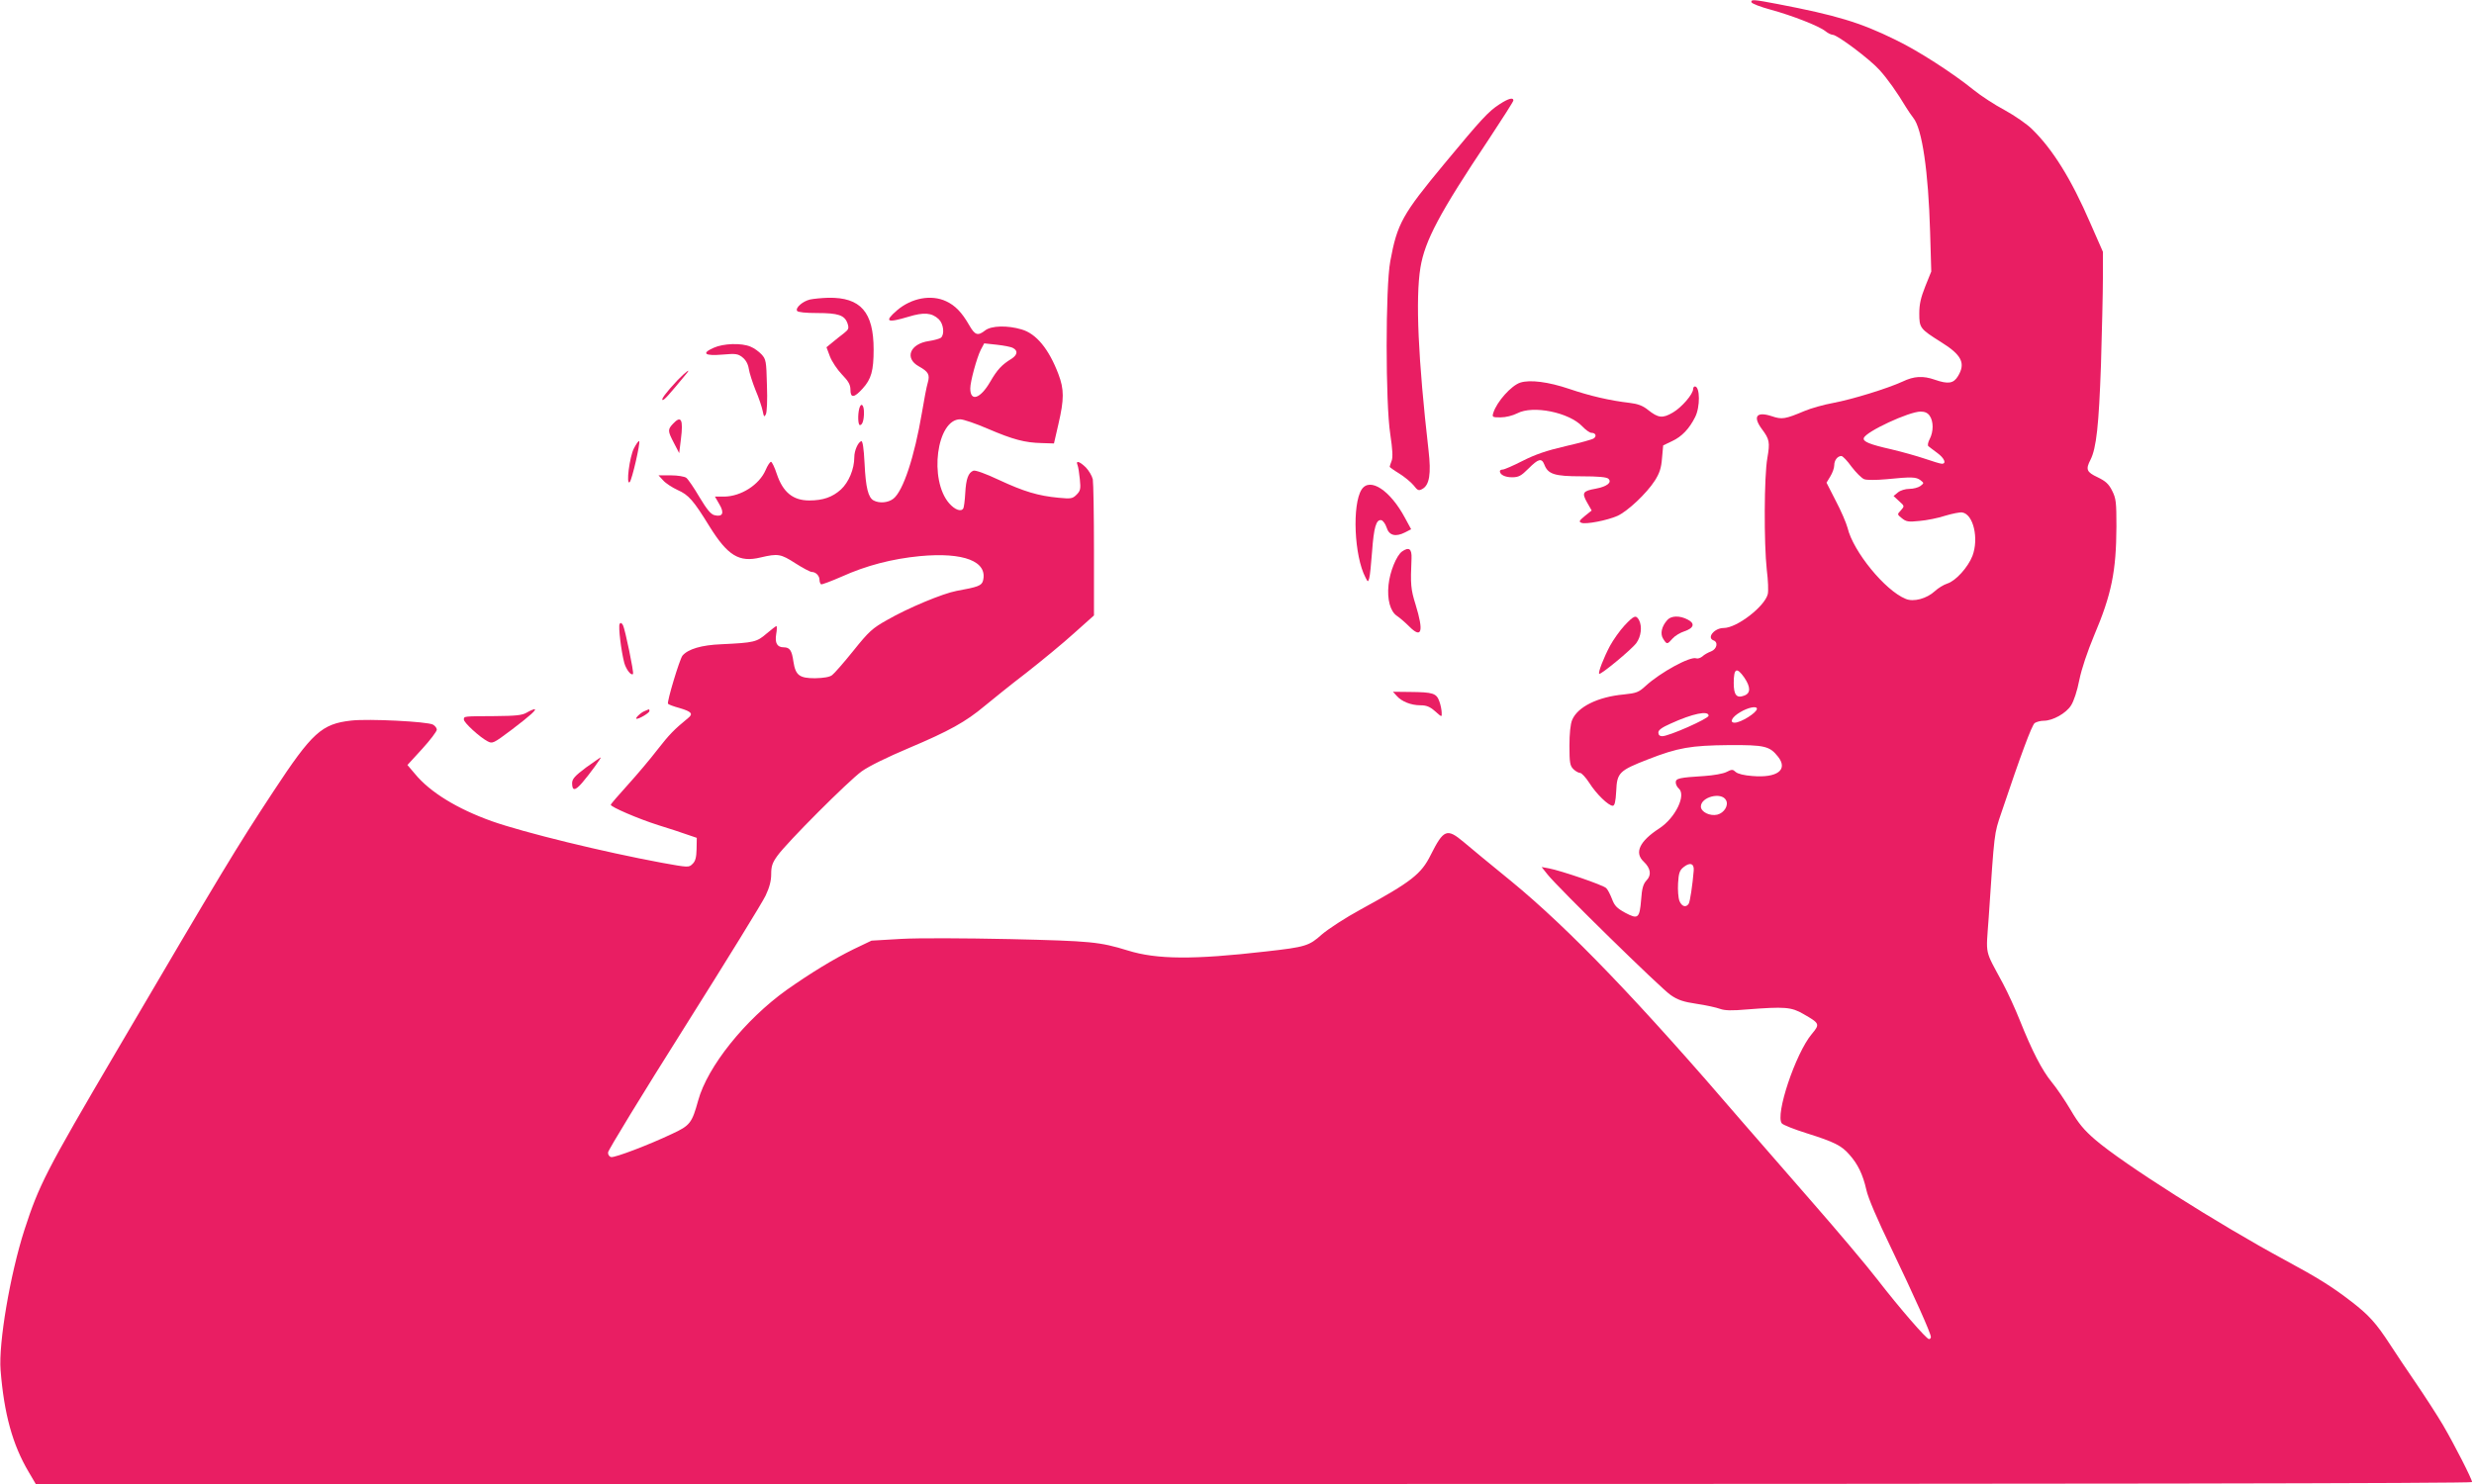 <?xml version="1.0" standalone="no"?>
<!DOCTYPE svg PUBLIC "-//W3C//DTD SVG 20010904//EN"
 "http://www.w3.org/TR/2001/REC-SVG-20010904/DTD/svg10.dtd">
<svg version="1.0" xmlns="http://www.w3.org/2000/svg"
 width="1280pt" height="768pt" viewBox="0 0 1280 768"
 preserveAspectRatio="xMidYMid meet">
<g transform="translate(0,768) scale(0.1,-0.1)"
fill="#e91e63" stroke="none">
<path d="M9062 7668 c3 -7 47 -24 99 -38 110 -30 249 -84 283 -111 13 -11 31
-19 38 -19 24 0 194 -128 242 -182 41 -45 92 -117 138 -194 10 -16 26 -40 37
-54 46 -56 78 -279 87 -590 l6 -205 -31 -77 c-23 -58 -31 -92 -31 -140 0 -75
4 -80 112 -148 108 -67 129 -110 88 -177 -23 -38 -51 -42 -120 -18 -60 21
-107 19 -167 -10 -79 -36 -257 -91 -357 -110 -50 -9 -117 -28 -150 -42 -100
-42 -116 -45 -169 -27 -79 26 -100 -1 -51 -67 39 -52 42 -68 28 -149 -17 -94
-18 -442 -3 -579 7 -54 9 -111 5 -126 -16 -64 -160 -175 -228 -175 -48 0 -89
-50 -53 -64 26 -9 18 -45 -12 -57 -16 -6 -36 -17 -45 -26 -10 -8 -24 -13 -32
-10 -30 12 -186 -73 -262 -143 -36 -33 -47 -37 -113 -44 -133 -12 -239 -64
-267 -132 -9 -21 -14 -71 -14 -134 0 -87 3 -103 20 -120 11 -11 27 -20 35 -20
8 0 30 -24 48 -52 36 -57 99 -118 121 -118 10 0 15 21 18 76 4 95 15 106 164
164 156 61 222 72 419 74 186 1 211 -5 255 -61 52 -67 -5 -110 -134 -99 -41 3
-75 11 -86 21 -15 14 -20 14 -47 0 -17 -9 -69 -18 -115 -21 -129 -8 -148 -12
-148 -33 0 -10 7 -24 15 -31 41 -34 -17 -153 -100 -207 -103 -67 -130 -126
-81 -172 36 -34 42 -69 15 -97 -17 -18 -24 -41 -28 -99 -8 -98 -16 -104 -82
-69 -44 24 -56 37 -69 72 -9 23 -22 49 -30 56 -16 16 -233 90 -296 102 l-38 7
31 -39 c55 -69 586 -589 636 -623 37 -26 67 -36 135 -46 48 -7 102 -19 121
-26 24 -9 62 -10 140 -3 194 15 229 13 292 -24 84 -48 86 -52 43 -103 -84
-100 -191 -420 -155 -463 7 -8 65 -31 129 -51 143 -45 180 -64 220 -110 44
-49 70 -103 88 -182 9 -43 58 -156 129 -303 117 -244 205 -440 205 -459 0 -6
-4 -11 -10 -11 -13 0 -152 160 -268 310 -53 69 -205 249 -337 400 -132 151
-293 336 -357 410 -537 626 -900 1004 -1201 1251 -104 85 -214 175 -245 202
-86 72 -103 65 -170 -68 -49 -99 -101 -139 -361 -281 -81 -44 -168 -101 -202
-130 -66 -59 -83 -65 -289 -88 -374 -43 -564 -42 -715 5 -147 45 -188 49 -610
59 -235 5 -475 6 -563 1 l-153 -9 -92 -44 c-104 -51 -222 -123 -347 -211 -215
-154 -410 -397 -458 -573 -32 -116 -42 -129 -135 -172 -120 -57 -296 -124
-315 -120 -10 2 -17 13 -16 24 0 11 177 301 394 645 216 343 406 651 421 684
20 42 29 76 29 111 0 41 6 59 32 95 51 71 367 387 436 437 39 28 134 74 245
121 208 88 293 135 392 218 39 32 135 110 215 171 79 62 191 154 247 205 l103
92 0 336 c0 185 -3 351 -6 368 -4 18 -20 45 -36 62 -33 32 -54 38 -43 12 4
-10 9 -43 12 -74 5 -49 3 -59 -17 -79 -21 -21 -29 -22 -93 -16 -106 10 -179
32 -308 92 -70 33 -123 52 -133 48 -26 -10 -38 -42 -42 -116 -2 -39 -7 -74
-10 -79 -11 -19 -43 -8 -73 26 -106 121 -65 435 57 435 16 0 81 -22 143 -49
131 -56 191 -72 279 -74 l63 -2 23 100 c30 129 30 180 0 259 -49 129 -114 209
-190 231 -73 22 -157 20 -189 -5 -38 -30 -53 -25 -83 28 -38 66 -72 101 -119
123 -77 36 -179 17 -254 -47 -68 -59 -53 -67 60 -33 79 24 120 21 156 -13 25
-24 31 -79 11 -96 -7 -5 -35 -13 -62 -17 -98 -14 -128 -89 -52 -131 50 -28 58
-43 46 -85 -6 -19 -19 -88 -30 -154 -39 -230 -97 -406 -148 -446 -27 -21 -72
-25 -102 -9 -28 15 -41 66 -47 193 -4 79 -10 116 -17 114 -17 -6 -36 -49 -36
-83 0 -62 -29 -130 -69 -167 -44 -40 -93 -57 -164 -57 -84 0 -136 42 -168 137
-11 34 -25 63 -30 63 -5 0 -18 -19 -28 -43 -33 -76 -127 -136 -214 -137 l-48
0 23 -40 c27 -45 17 -67 -26 -56 -19 5 -39 30 -77 93 -28 48 -59 93 -68 100
-9 7 -45 13 -80 13 l-64 0 24 -26 c13 -15 47 -37 75 -50 57 -25 82 -54 164
-187 95 -153 154 -189 265 -162 90 21 104 19 180 -30 39 -25 77 -45 85 -45 21
0 40 -20 40 -41 0 -10 4 -20 8 -23 4 -2 52 16 107 40 126 57 260 92 405 106
226 21 351 -27 326 -127 -7 -26 -26 -33 -137 -53 -70 -13 -251 -88 -360 -151
-75 -42 -94 -59 -174 -159 -49 -61 -99 -118 -110 -126 -13 -10 -43 -15 -88
-16 -81 0 -101 15 -112 86 -8 58 -19 74 -50 74 -34 0 -47 22 -39 69 4 22 4 41
1 41 -3 0 -26 -18 -51 -39 -51 -44 -65 -47 -232 -55 -105 -4 -174 -25 -203
-59 -15 -19 -81 -238 -75 -249 3 -4 29 -14 59 -22 64 -19 73 -30 44 -53 -71
-58 -97 -85 -157 -162 -36 -47 -105 -129 -154 -183 -48 -53 -88 -99 -88 -103
0 -11 141 -72 245 -105 55 -17 123 -39 150 -49 l50 -17 -1 -58 c-1 -43 -6 -63
-21 -77 -19 -19 -21 -19 -159 6 -302 56 -712 156 -879 215 -179 64 -320 150
-398 245 l-39 46 76 83 c42 46 76 91 76 100 0 8 -9 20 -20 26 -30 16 -333 31
-422 21 -154 -17 -203 -62 -403 -366 -194 -295 -259 -403 -815 -1350 -363
-618 -398 -687 -474 -921 -74 -231 -134 -585 -123 -725 18 -226 62 -386 145
-526 l37 -63 6303 0 c4270 0 6302 3 6302 10 0 15 -92 195 -151 296 -29 49 -91
145 -138 214 -47 69 -108 159 -134 200 -74 114 -111 154 -200 223 -101 78
-173 123 -347 217 -341 184 -835 497 -980 622 -58 50 -87 85 -127 154 -29 49
-73 114 -98 144 -50 61 -102 162 -165 320 -23 58 -62 143 -87 190 -97 181 -88
140 -74 339 30 449 28 434 65 543 101 301 158 454 173 466 9 6 30 12 47 12 46
0 115 38 141 79 14 21 32 75 43 132 12 59 42 147 76 229 91 214 115 334 116
565 0 126 -2 145 -22 185 -18 36 -34 50 -75 70 -58 27 -63 41 -37 91 30 60 43
177 54 491 5 172 10 374 10 449 l0 136 -65 148 c-99 229 -195 383 -302 487
-26 26 -90 70 -141 98 -51 27 -123 74 -160 104 -110 89 -290 205 -407 261
-181 89 -305 126 -607 184 -125 24 -141 25 -136 9z m-3821 -1789 c27 -14 23
-36 -8 -56 -49 -30 -73 -55 -110 -119 -51 -88 -103 -105 -103 -34 0 36 34 159
54 199 l18 34 65 -7 c36 -4 74 -11 84 -17z m4743 -351 c20 -29 20 -81 0 -120
-9 -17 -12 -33 -7 -37 4 -4 25 -19 46 -35 37 -27 49 -56 24 -56 -8 0 -47 12
-88 26 -41 14 -120 36 -175 49 -111 25 -147 40 -141 58 10 33 234 137 294 137
22 0 37 -7 47 -22z m-404 -264 c23 -30 52 -59 65 -64 13 -5 62 -5 116 0 130
13 152 12 175 -5 19 -15 19 -15 0 -30 -11 -8 -36 -15 -57 -15 -21 0 -47 -8
-59 -18 l-23 -19 28 -26 c29 -26 29 -26 10 -48 -20 -21 -20 -21 5 -41 22 -18
34 -20 91 -14 37 3 97 15 133 27 37 11 77 19 88 17 58 -9 87 -135 53 -225 -23
-59 -86 -129 -130 -143 -19 -6 -48 -24 -64 -39 -42 -39 -111 -58 -152 -40
-106 43 -271 245 -300 367 -7 26 -34 89 -61 140 l-48 94 20 33 c11 18 20 43
20 57 0 26 17 48 37 48 7 0 31 -25 53 -56z m-555 -1091 c33 -49 33 -81 -1 -93
-39 -15 -54 3 -54 65 0 77 15 85 55 28z m65 -161 c0 -20 -83 -72 -115 -72 -29
0 -15 29 28 54 41 25 87 34 87 18z m-250 -36 c0 -15 -205 -106 -240 -106 -13
0 -20 7 -20 19 0 13 18 26 63 46 116 53 197 69 197 41z m90 -437 c15 -26 -9
-66 -45 -75 -38 -9 -85 14 -85 42 0 50 107 77 130 33z m-167 -364 c-6 -74 -19
-161 -26 -172 -14 -22 -37 -14 -48 15 -6 15 -9 56 -7 91 3 52 8 67 28 83 33
27 56 20 53 -17z"/>
<path d="M7759 7141 c-58 -37 -95 -78 -285 -307 -219 -264 -245 -311 -281
-506 -25 -135 -25 -733 0 -895 12 -80 14 -120 7 -138 -6 -15 -10 -28 -10 -31
0 -2 22 -18 50 -35 27 -17 60 -44 74 -61 20 -26 26 -29 44 -19 38 20 47 79 33
200 -54 472 -68 786 -42 946 23 139 97 280 353 663 70 106 128 197 128 202 0
17 -25 11 -71 -19z"/>
<path d="M4191 6130 c-38 -9 -77 -43 -67 -59 5 -7 45 -11 104 -11 109 0 142
-11 157 -54 8 -25 6 -31 -18 -50 -15 -11 -42 -33 -59 -47 l-32 -26 18 -48 c10
-26 38 -68 62 -93 34 -35 44 -53 44 -79 0 -44 19 -43 63 6 45 49 57 93 57 202
0 194 -67 271 -235 268 -33 -1 -75 -5 -94 -9z"/>
<path d="M3692 5880 c-65 -29 -46 -43 47 -35 68 6 79 4 102 -14 17 -13 29 -34
33 -59 3 -21 19 -71 35 -111 17 -39 33 -88 37 -108 6 -30 8 -33 16 -18 6 10 9
74 6 151 -3 125 -5 135 -28 160 -14 15 -39 33 -57 40 -47 20 -140 17 -191 -6z"/>
<path d="M3506 5713 c-61 -65 -89 -103 -77 -103 8 0 30 24 120 133 30 36 1 15
-43 -30z"/>
<path d="M7866 5700 c-47 -15 -122 -99 -140 -157 -7 -22 -4 -23 38 -23 27 0
62 9 86 21 81 43 268 5 337 -68 17 -18 38 -33 47 -33 21 0 28 -16 13 -28 -6
-6 -73 -24 -147 -41 -99 -23 -157 -43 -222 -76 -49 -25 -95 -45 -103 -45 -8 0
-15 -4 -15 -8 0 -19 27 -32 63 -32 34 0 47 7 85 45 51 51 68 56 82 21 19 -50
52 -61 192 -61 89 0 131 -4 140 -13 19 -19 -8 -40 -66 -51 -67 -12 -73 -21
-45 -71 l24 -42 -35 -28 c-30 -25 -33 -30 -17 -36 23 -8 130 12 185 36 53 24
151 116 194 183 24 38 33 64 37 116 l6 66 46 22 c50 23 89 64 119 124 27 52
26 159 -1 159 -5 0 -9 -6 -9 -13 0 -27 -60 -96 -105 -122 -53 -31 -75 -29
-129 14 -27 22 -53 31 -94 36 -103 12 -206 36 -312 72 -109 37 -204 49 -254
33z"/>
<path d="M4446 5567 c-9 -33 -7 -87 3 -87 13 0 21 26 21 65 0 40 -15 54 -24
22z"/>
<path d="M3482 5487 c-28 -30 -28 -37 5 -100 l27 -52 9 73 c13 102 1 124 -41
79z"/>
<path d="M3280 5360 c-23 -44 -42 -194 -22 -175 12 12 56 204 49 212 -3 3 -15
-14 -27 -37z"/>
<path d="M7045 5147 c-50 -77 -39 -345 20 -456 12 -24 13 -24 19 -4 4 12 10
75 15 140 9 124 21 166 48 161 8 -2 21 -19 27 -38 13 -42 47 -50 96 -25 l31
16 -32 59 c-76 142 -181 212 -224 147z"/>
<path d="M7254 4826 c-29 -21 -63 -104 -70 -173 -8 -75 9 -137 43 -160 15 -10
44 -35 65 -56 64 -64 75 -26 32 114 -25 80 -27 104 -21 239 2 50 -13 61 -49
36z"/>
<path d="M8405 4443 c-25 -27 -58 -74 -75 -105 -32 -60 -63 -139 -56 -145 7
-7 168 126 192 159 25 34 31 86 14 119 -16 28 -26 24 -75 -28z"/>
<path d="M8627 4472 c-30 -33 -39 -72 -22 -98 19 -30 21 -30 48 1 12 14 40 31
62 38 50 17 56 41 16 61 -40 21 -84 20 -104 -2z"/>
<path d="M3206 4451 c-8 -12 8 -142 24 -202 10 -34 35 -67 45 -57 6 6 -41 232
-52 253 -7 12 -13 14 -17 6z"/>
<path d="M7226 4079 c26 -30 75 -49 123 -49 31 0 49 -7 76 -31 35 -31 35 -31
34 -8 0 13 -5 40 -12 59 -15 42 -32 48 -151 49 l-89 1 19 -21z"/>
<path d="M2725 3992 c-24 -14 -57 -17 -165 -18 -162 -1 -160 0 -160 -18 0 -16
82 -91 122 -112 26 -14 30 -12 126 60 96 73 133 106 116 106 -5 -1 -22 -8 -39
-18z"/>
<path d="M3335 4000 c-21 -8 -53 -40 -41 -40 15 0 66 31 66 40 0 6 -1 10 -2 9
-2 0 -12 -4 -23 -9z"/>
<path d="M3032 3708 c-57 -43 -71 -58 -72 -80 0 -42 15 -42 52 1 38 44 101
131 96 131 -3 0 -36 -24 -76 -52z"/>
</g>
</svg>
